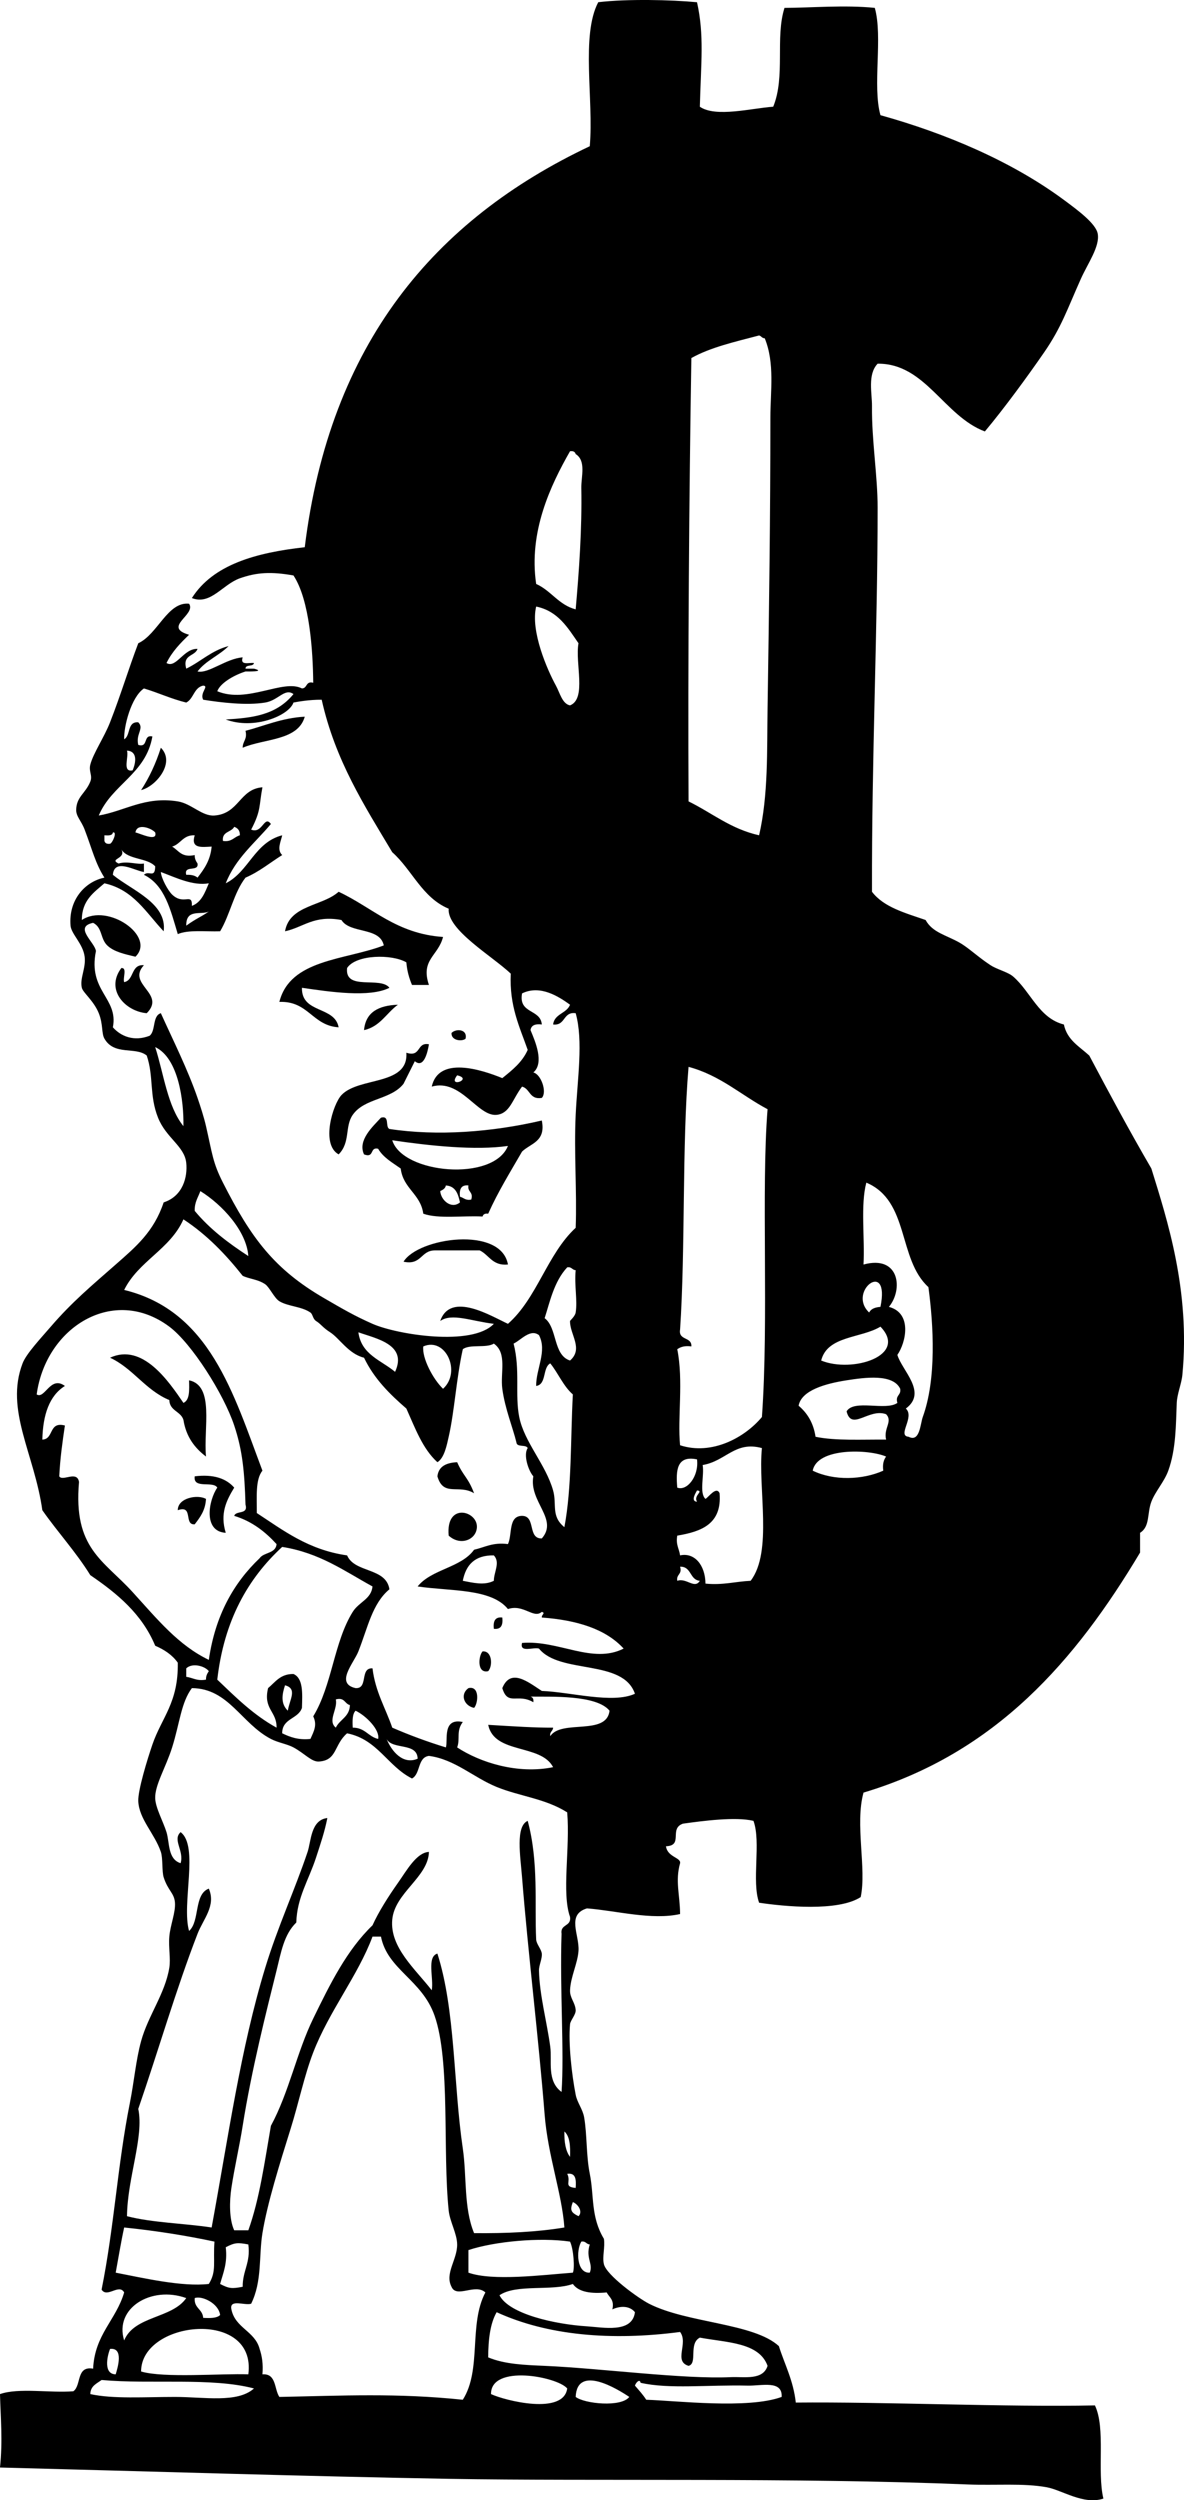 <?xml version="1.0" encoding="iso-8859-1"?>
<!-- Generator: Adobe Illustrator 13.0.2, SVG Export Plug-In . SVG Version: 6.00 Build 14948)  -->
<!DOCTYPE svg PUBLIC "-//W3C//DTD SVG 1.1//EN" "http://www.w3.org/Graphics/SVG/1.1/DTD/svg11.dtd">
<svg version="1.1" id="big_savings_xA0_Image_1_" xmlns="http://www.w3.org/2000/svg" xmlns:xlink="http://www.w3.org/1999/xlink"
	 x="0px" y="0px" width="265.229px" height="559.686px" viewBox="0 0 265.229 559.686"
	 style="enable-background:new 0 0 265.229 559.686;" xml:space="preserve">
<g>
	<path style="fill-rule:evenodd;clip-rule:evenodd;" d="M68.271,160.433c-1.526,5.427-9.051,4.856-13.907,6.954
		c-0.014-1.489,1.089-1.861,0.632-3.793C58.966,162.578,63.24,160.675,68.271,160.433z"/>
	<path style="fill-rule:evenodd;clip-rule:evenodd;" d="M36.032,167.386c3.363,3.339-1.131,8.697-4.425,9.482
		C33.436,174.062,34.915,170.905,36.032,167.386z"/>
	<path style="fill-rule:evenodd;clip-rule:evenodd;" d="M99.247,209.74c-1.064,4.25-5.083,5.055-3.161,10.746
		c-1.264,0-2.529,0-3.793,0c-0.624-1.483-1.108-3.105-1.264-5.057c-3.2-1.884-11.283-1.785-13.275,1.264
		c-0.582,5.217,7.489,1.782,9.482,4.425c-4.419,2.251-13.35,0.913-19.597,0c-0.132,5.822,7.347,4.032,8.218,8.85
		c-5.938-0.384-6.72-5.924-13.275-5.689c2.414-9.597,14.7-9.322,23.39-12.643c-0.871-4.187-7.549-2.565-9.482-5.689
		c-6.203-1.146-8.487,1.627-12.643,2.528c1.042-5.912,8.336-5.571,12.011-8.85C83.474,203.177,88.792,209.027,99.247,209.74z"/>
	<path style="fill-rule:evenodd;clip-rule:evenodd;" d="M32.239,216.062c-3.95,4.305,5.045,6.325,0.632,10.747
		c-4.752-0.384-9.371-5.207-5.689-10.115c1.371-0.106,0.286,2.242,0.632,3.161C30.112,219.413,29.262,215.823,32.239,216.062z"/>
	<path style="fill-rule:evenodd;clip-rule:evenodd;" d="M89.132,224.912c-2.568,1.857-3.967,4.883-7.586,5.689
		C81.906,226.536,84.86,225.064,89.132,224.912z"/>
	<path style="fill-rule:evenodd;clip-rule:evenodd;" d="M104.304,232.497c-0.598,0.656-3.257,0.578-3.161-1.264
		C102.087,230.23,104.747,230.309,104.304,232.497z"/>
	<path style="fill-rule:evenodd;clip-rule:evenodd;" d="M96.086,233.762c-0.318,1.955-1.186,5.452-3.161,3.792
		c-0.832,1.697-1.697,3.36-2.529,5.057c-2.868,3.63-8.722,3.154-11.378,6.954c-1.83,2.617-0.472,6.15-3.161,8.85
		c-4.061-2.267-1.263-11.262,0.632-13.275c3.907-4.149,15.042-2.041,14.54-9.482C94.425,236.736,93.241,233.234,96.086,233.762z"/>
	<path style="fill-rule:evenodd;clip-rule:evenodd;" d="M113.786,283.069c-3.498,0.337-4.188-2.135-6.322-3.161
		c-3.371,0-6.743,0-10.114,0c-3.124,0.037-2.931,3.391-6.954,2.528C93.726,277.02,112.27,274.385,113.786,283.069z"/>
	<path style="fill-rule:evenodd;clip-rule:evenodd;" d="M41.089,314.044c1.461-0.646,1.308-2.906,1.264-5.057
		c5.746,1.207,3.207,10.699,3.793,17.067c-2.513-1.913-4.453-4.396-5.057-8.218c-0.597-1.932-3.076-1.981-3.161-4.425
		c-5.361-2.225-8.097-7.075-13.275-9.482C31.945,300.568,37.798,309.228,41.089,314.044z"/>
	<path style="fill-rule:evenodd;clip-rule:evenodd;" d="M102.407,327.319c1.424,3.227,2.428,3.336,3.793,6.953
		c-3.435-2.106-6.863,0.905-8.218-3.793C98.248,328.217,99.998,327.438,102.407,327.319z"/>
	<path style="fill-rule:evenodd;clip-rule:evenodd;" d="M43.618,330.479c4.31-0.517,7.073,0.514,8.85,2.529
		c-1.734,2.854-3.236,5.796-1.896,10.114c-5.14-0.276-3.838-7.314-1.896-10.114C47.732,331.423,43.207,333.419,43.618,330.479z"/>
	<path style="fill-rule:evenodd;clip-rule:evenodd;" d="M46.146,335.537c-0.143,2.597-1.339,4.14-2.529,5.689
		c-2.512,0.193-0.217-4.419-3.792-3.161C39.813,335.265,44.312,334.486,46.146,335.537z"/>
	<path style="fill-rule:evenodd;clip-rule:evenodd;" d="M100.511,343.755c-0.692-7.516,6.472-5.557,6.322-1.896
		C106.715,344.709,103.103,346.143,100.511,343.755z"/>
	<path style="fill-rule:evenodd;clip-rule:evenodd;" d="M112.521,362.087c0.178,1.653-0.23,2.719-1.896,2.528
		C110.447,362.962,110.856,361.896,112.521,362.087z"/>
	<path style="fill-rule:evenodd;clip-rule:evenodd;" d="M108.097,369.673c2.182-0.207,2.312,3.302,1.264,4.425
		C106.792,374.692,107.17,370.675,108.097,369.673z"/>
	<path style="fill-rule:evenodd;clip-rule:evenodd;" d="M104.936,377.891c2.569-0.594,2.191,3.423,1.264,4.425
		C103.903,381.841,102.998,379.286,104.936,377.891z"/>
	<path style="fill-rule:evenodd;clip-rule:evenodd;" d="M156.14,0.5c1.641,7.378,0.895,13.463,0.632,23.389
		c3.55,2.47,11.65,0.322,16.437,0c2.772-6.795,0.402-15.438,2.528-22.125c5.875-0.013,13.549-0.687,20.229,0
		c1.841,6.588-0.576,17.434,1.265,24.021c14.651,4.083,29.34,10.287,41.089,18.964c3.173,2.343,7.19,5.32,7.586,7.586
		c0.499,2.862-2.209,6.576-3.793,10.114c-3.057,6.832-4.343,10.823-8.218,16.436c-3.728,5.399-8.927,12.508-13.275,17.7
		c-9.2-3.462-13.35-15.282-24.021-15.171c-2.301,2.409-1.234,6.67-1.264,9.482c-0.081,7.725,1.264,15.574,1.264,22.757
		c0,27.545-1.342,55.652-1.264,85.972c2.635,3.476,7.473,4.749,12.011,6.322c1.543,2.812,4.561,3.341,7.585,5.057
		c2.078,1.179,4.118,3.208,6.954,5.057c1.5,0.978,3.889,1.52,5.058,2.528c3.973,3.43,5.78,9.342,11.378,10.747
		c0.726,3.489,3.494,4.934,5.689,6.954c4.529,8.535,9.094,17.035,13.907,25.286c3.576,11.552,8.724,27.277,6.953,46.146
		c-0.19,2.038-1.176,4.259-1.264,6.321c-0.202,4.745-0.134,10.308-1.896,15.172c-0.898,2.479-2.92,4.653-3.793,6.953
		c-0.98,2.582-0.263,5.562-2.528,6.954c0,1.475,0,2.949,0,4.425c-14.427,24.135-32.264,44.857-61.95,53.732
		c-1.966,7.055,0.725,16.987-0.633,23.389c-5.064,3.297-17.193,2.09-22.757,1.265c-1.718-4.813,0.479-13.543-1.265-18.332
		c-4.033-0.956-11.279,0.005-15.804,0.632c-3.202,1.123,0.194,4.916-3.792,5.058c0.31,2.45,3.392,2.505,3.16,3.793
		c-1.129,4.01-0.04,6.973,0,11.378c-6.354,1.434-14.349-0.768-20.86-1.264c-4.642,1.391-1.672,5.888-1.896,9.482
		c-0.177,2.823-1.788,5.853-1.896,8.85c-0.063,1.741,1.132,2.689,1.264,4.425c0.077,1.007-1.186,2.321-1.264,3.161
		c-0.399,4.286,0.369,11.226,1.264,15.804c0.351,1.794,1.576,3.21,1.896,5.057c0.677,3.907,0.43,8.508,1.264,12.644
		c0.992,4.917,0.191,9.635,3.161,14.539c0.3,1.875-0.403,4.019,0,5.689c0.594,2.46,7.686,7.612,10.114,8.85
		c8.589,4.377,23.407,4.296,29.078,9.482c1.319,4.159,3.253,7.704,3.793,12.643c19.418-0.201,47.17,1.04,67.008,0.633
		c2.453,5.132,0.438,14.733,1.896,20.86c-4.429,1.475-9.252-1.898-12.644-2.528c-5.231-0.973-11.716-0.385-17.7-0.633
		c-38.482-1.593-83.769-0.696-116.314-1.264C67.869,554.322,33.395,553.217,0,552.362c0.632-5.989,0.136-11.229,0-16.436
		c4.22-1.469,11.164-0.215,16.436-0.632c1.835-1.326,0.583-5.739,4.425-5.058c0.352-7.655,5.139-10.876,6.954-17.067
		c-1.147-2.056-3.814,1.329-5.057-0.632c2.851-14.204,3.56-27.893,6.322-41.722c0.955-4.781,1.373-9.71,2.528-13.907
		c1.58-5.738,5.375-10.604,6.322-16.437c0.332-2.041-0.21-4.465,0-6.953c0.22-2.604,1.42-5.371,1.264-7.586
		c-0.155-2.207-1.559-2.649-2.529-5.689c-0.418-1.312-0.149-4.272-0.632-5.689c-1.413-4.146-4.895-7.334-5.057-11.378
		c-0.097-2.412,2.032-9.352,3.161-12.644c2.087-6.088,5.844-9.352,5.689-18.332c-1.223-1.728-2.992-2.908-5.058-3.793
		c-2.973-7.141-8.526-11.702-14.539-15.804c-3.223-5.205-7.275-9.581-10.747-14.539c-1.767-12.615-8.416-22.407-4.425-32.871
		c0.822-2.156,4.047-5.579,6.321-8.219c4.731-5.488,8.996-9.038,14.54-13.906c4.558-4.003,8.544-7.34,10.746-13.908
		c4.329-1.404,5.383-5.709,5.057-8.85c-0.389-3.743-4.51-5.563-6.321-10.114c-1.997-5.016-0.925-9.179-2.529-13.907
		c-2.502-2.061-7.253,0.093-9.482-3.793c-0.676-1.179-0.269-3.229-1.264-5.689c-1.135-2.805-3.531-4.578-3.793-5.689
		c-0.499-2.119,0.954-4.352,0.632-6.954c-0.358-2.894-3.005-5.069-3.161-6.954c-0.473-5.714,3.191-9.844,7.586-10.747
		c-2.054-3.27-2.637-6.039-4.425-10.747c-0.764-2.009-1.921-2.931-1.896-4.425c0.048-2.941,2.087-3.664,3.161-6.321
		c0.556-1.376-0.393-2.253,0-3.793c0.647-2.535,3.124-6.148,4.425-9.482c2.45-6.276,4.102-11.854,6.322-17.7
		c4.369-2.018,6.572-9.354,11.378-8.85c1.688,2.489-6.06,5.199,0,6.954c-1.94,1.853-3.807,3.779-5.057,6.321
		c2.163,1.294,3.838-3.307,6.954-3.161c-0.595,1.723-3.435,1.201-2.529,4.425c3.267-1.58,5.64-4.053,9.482-5.057
		c-2.098,2.116-5.15,3.279-6.954,5.689c2.454,0.542,6.372-2.888,10.114-3.161c-0.637,1.901,1.408,1.12,2.529,1.264
		c-0.143,0.911-1.887,0.221-1.896,1.264c0.632,0,1.264,0,1.896,0c2.909,0.754-1.841,0.615-1.896,0.632
		c-2.67,0.841-5.689,2.643-6.322,4.425c6.735,2.811,14.723-2.8,18.964-0.632c1.256-0.008,0.804-1.725,2.529-1.265
		c-0.067-7.014-0.78-18.512-4.425-24.021c-4.989-0.892-8.257-0.696-12.011,0.632c-3.87,1.37-6.568,6.077-10.747,4.425
		c4.744-7.478,14.287-10.156,25.286-11.379c5.616-45.587,29.083-73.325,63.847-89.765c0.908-10.471-2.019-24.776,1.896-32.239
		C140.574-0.278,150.319-0.046,156.14,0.5z M154.875,80.15c-0.513,30.862-0.79,67.951-0.632,99.247
		c5.238,2.558,9.429,6.165,15.804,7.586c2.079-9.03,1.751-18.896,1.896-28.447c0.346-22.663,0.632-43.001,0.632-65.111
		c0-5.804,1.019-12.099-1.264-17.7c-0.635,0.002-0.753-0.512-1.265-0.632C164.713,76.502,159.194,77.727,154.875,80.15z
		 M127.693,101.011c-4.377,7.655-9.306,18.06-7.586,29.711c3.354,1.492,5.016,4.677,8.85,5.689
		c0.751-8.47,1.436-17.933,1.264-27.182c-0.047-2.535,1.133-6.067-1.264-7.586C128.818,101.15,128.428,100.908,127.693,101.011z
		 M124.532,153.479c0.898,1.639,1.415,4.078,3.161,4.425c3.768-1.5,1.086-9.449,1.896-13.907c-2.411-3.49-4.59-7.211-9.482-8.218
		C118.782,141.281,122.625,149.997,124.532,153.479z M41.721,157.272c-3.386-0.828-6.236-2.192-9.482-3.161
		c-2.882,1.973-4.524,8.528-4.425,11.378c1.494-0.824,0.623-4.013,3.161-3.793c1.396,1.387-0.625,2.583,0,5.057
		c2.357,0.672,1-2.371,3.161-1.896c-1.46,8.443-9.09,10.717-12.011,17.7c5.863-1.009,10.314-4.343,17.7-3.161
		c3.082,0.494,5.416,3.364,8.218,3.161c5.532-0.402,5.584-5.918,10.746-6.321c-0.798,4.199-0.265,5.148-2.528,9.482
		c2.561,1.036,2.91-3.345,4.425-1.264c-3.556,4.241-7.925,7.667-10.114,13.275c5.193-2.604,6.436-9.157,12.643-10.747
		c-0.307,1.438-1.254,3.229,0,4.425c-2.721,1.704-5.123,3.727-8.218,5.057c-2.595,3.305-3.471,8.329-5.689,12.011
		c-3.265,0.107-7.134-0.392-9.482,0.632c-1.605-5.348-2.905-11.002-7.586-13.275c1.083-1.091,2.486,0.929,2.528-1.896
		c-1.813-1.979-6.146-1.439-7.585-3.793c1.192,2.126-2.862,2.072-0.632,3.161c2.062-0.621,4.204,0.299,5.689,0
		c0,0.632,0,1.264,0,1.896c-1.94-0.224-6.653-3.203-6.954,0.632c4.152,3.437,12.207,6.331,11.378,12.643
		c-3.907-4.1-6.719-9.295-13.275-10.746c-2.362,2.062-5.054,3.796-5.057,8.218c5.842-3.898,16.655,3.696,12.011,8.218
		c-2.412-0.58-4.839-1.094-6.321-2.529c-1.586-1.535-1.053-3.981-3.161-5.057c-4.42,0.918,0.369,4.323,0.632,6.322
		c-1.842,9.01,5.072,10.449,3.793,17.068c1.795,2.033,4.738,3.242,8.218,1.896c1.43-1.099,0.586-4.471,2.529-5.057
		c2.763,6.117,5.979,12.483,8.218,18.964c0.653,1.89,1.449,4.366,1.896,6.321c1.433,6.263,1.498,8.127,3.793,12.643
		c6.337,12.47,11.524,19.418,22.757,25.917c4.062,2.351,6.639,3.875,10.747,5.689c5.464,2.414,22.346,5.13,27.182,0
		c-5.06-0.597-9.391-2.474-12.011-0.632c2.326-6.777,11.612-0.977,15.172,0.632c6.515-5.706,8.81-15.633,15.171-21.493
		c0.302-8.041-0.399-16.846,0-25.286c0.377-7.976,1.744-16.563,0-22.757c-2.906-0.377-2.21,2.847-5.057,2.528
		c0.305-2.434,3.039-2.439,3.793-4.425c-2.41-1.729-6.635-4.559-10.747-2.529c-0.84,4.633,4.147,3.438,4.425,6.954
		c-1.441-0.177-2.376,0.152-2.528,1.264c1.015,2.44,3.157,7.312,0.632,9.482c1.746,0.393,3.125,4.419,1.896,5.689
		c-2.785,0.467-2.589-2.046-4.425-2.529c-2.193,2.894-2.716,6.015-5.689,6.322c-4.265,0.44-8.042-8.167-14.54-6.322
		c1.523-6.901,11.111-3.809,15.804-1.896c2.215-1.789,4.462-3.545,5.689-6.321c-1.801-5.152-4.131-9.777-3.793-17.068
		c-4.138-3.925-14.325-9.816-13.907-14.54c-5.955-2.473-8.182-8.675-12.643-12.643c-6.224-10.422-12.771-20.521-15.804-34.136
		c-2.787-0.026-5.434,0.463-6.321,0.632c-1.018,2.954-8.829,6.164-15.172,3.793c5.87-0.358,11.283-0.915,15.172-5.689
		c-1.948-1.414-3.391,1.412-6.322,1.896c-4.208,0.695-10.013-0.004-13.907-0.632c-0.82-1.568,1.411-3.067,0-3.161
		C43.426,153.919,43.4,156.422,41.721,157.272z M28.446,168.019c0.46,1.436-1.139,4.932,1.264,4.425
		C30.467,170.679,30.844,168.187,28.446,168.019z M30.343,186.351c1.002,0.18,5.019,2.214,4.425,0
		C33.954,185.391,30.663,184.156,30.343,186.351z M49.939,188.247c1.988,0.303,2.471-0.9,3.793-1.264
		c0.034-1.088-0.487-1.621-1.265-1.896C51.833,186.348,49.673,186.084,49.939,188.247z M23.389,186.983c0,0.421,0,0.843,0,1.264
		c0.14,0.493,0.529,0.735,1.264,0.632c0.576-0.171,1.679-2.799,0.632-2.528C25.179,187.087,24.286,187.037,23.389,186.983z
		 M38.561,189.511c1.462,0.856,2.095,2.542,5.057,1.896c-0.027,0.87,0.298,1.388,0.632,1.896c0.312,1.998-3.137,0.234-2.529,2.529
		c1.101-0.048,1.966,0.141,2.529,0.632c1.467-1.904,2.882-3.861,3.161-6.954c-2.217,0.11-4.737,0.523-3.793-2.528
		C40.978,186.872,40.52,188.942,38.561,189.511z M38.561,200.258c2.623,2.497,4.53-0.554,4.425,2.528
		c2.149-0.801,2.916-2.984,3.792-5.057c-3.54,0.627-7.319-1.248-10.746-2.529C36.114,196.618,37.64,199.381,38.561,200.258z
		 M41.721,207.211c2.373-1.697,3.134-1.838,5.057-3.161C45.002,204.895,41.663,203.333,41.721,207.211z M41.089,252.094
		c0.115-5.658-1.126-15.263-6.322-17.7C36.706,240.462,37.517,247.659,41.089,252.094z M152.347,297.608
		c-0.437,2.544,2.662,1.552,2.528,3.793c-1.466-0.202-2.427,0.102-3.16,0.632c1.428,7.104,0.019,15.364,0.632,21.493
		c7.101,2.31,14.488-1.701,18.332-6.321c1.558-21.77-0.18-50.909,1.265-68.904c-5.923-3.138-10.552-7.569-17.7-9.482
		C152.761,256.339,153.555,279.372,152.347,297.608z M102.407,240.715C100.119,243.701,106.108,241.556,102.407,240.715
		L102.407,240.715z M193.437,283.069c8.079-2.199,8.924,5.581,5.689,9.481c5.308,1.407,3.793,8.023,1.896,10.747
		c1.014,3.499,6.812,8.383,1.896,12.011c2.082,1.933-2.043,6.089,0.632,6.321c2.511,1.292,2.598-2.878,3.16-4.425
		c3.095-8.507,2.414-20.543,1.265-29.079c-6.908-6.298-4.194-19.282-13.907-23.389C192.742,269.731,193.75,277.062,193.437,283.069z
		 M43.618,271.058c3.334,4.041,7.54,7.21,12.011,10.115c-0.398-5.561-5.777-11.459-10.747-14.54
		C44.391,268.038,43.554,269.098,43.618,271.058z M118.843,379.787c0.493,0.14,0.735,0.529,0.632,1.265
		c-3.545-2.109-5.71,0.947-6.954-3.161c1.877-4.581,5.792-1.349,8.85,0.632c6.526,0.248,15.834,2.918,20.861,0.633
		c-2.676-7.859-16.784-4.288-21.493-10.114c-1.303-0.383-4.392,1.02-3.793-1.265c8.223-0.679,15.742,4.8,22.757,1.265
		c-4.027-4.401-10.482-6.376-18.333-6.954c-0.064-0.709,0.919-0.984,0-1.264c-1.873,1.625-4.064-1.809-7.585-0.633
		c-3.771-4.658-12.892-3.966-20.229-5.057c3.083-3.871,9.733-4.175,12.643-8.219c2.407-0.543,4.188-1.711,7.586-1.264
		c1.018-2.144,0.022-6.299,3.161-6.321c3.152,0.009,1.175,5.146,4.425,5.057c3.795-4.332-2.932-8.211-1.896-13.907
		c-1.142-1.296-2.283-4.841-1.264-6.321c-0.388-0.876-2.434-0.095-2.528-1.265c-0.797-3.314-2.562-7.516-3.161-12.011
		c-0.478-3.582,1.145-7.969-1.896-10.114c-1.665,1.075-5.415,0.063-6.953,1.265c-1.436,6.44-1.884,14.045-3.161,19.597
		c-0.407,1.77-0.956,4.756-2.528,5.689c-3.322-2.999-4.992-7.651-6.954-12.011c-3.73-3.224-7.23-6.677-9.482-11.379
		c-3.483-0.854-5.51-4.366-7.585-5.689c-1.729-1.103-1.961-1.763-3.161-2.528c-0.743-0.475-0.727-1.523-1.264-1.896
		c-2.007-1.392-4.991-1.342-6.954-2.528c-1.129-0.684-2.214-3.133-3.161-3.793c-1.606-1.122-3.494-1.158-5.057-1.896
		c-3.821-4.818-8.053-9.226-13.275-12.643c-2.973,6.719-10.064,9.322-13.275,15.803c19.159,4.653,24.463,23.159,30.975,40.458
		c-1.614,1.967-1.234,5.929-1.264,9.481c5.989,3.915,11.56,8.248,20.229,9.482c1.707,3.982,8.719,2.659,9.482,7.586
		c-3.851,3.201-4.839,8.562-6.954,13.907c-1.048,2.649-5.266,7.172-0.632,8.218c2.92,0.181,0.873-4.605,3.793-4.425
		c0.637,5.263,2.92,8.879,4.425,13.275c3.818,1.659,7.82,3.137,12.011,4.425c0.521-1.524-0.892-6.683,3.793-5.689
		c-1.546,2.043-0.535,3.772-1.265,5.689c5.087,3.338,13.469,6.052,21.493,4.425c-2.725-5.282-13.172-2.842-14.54-9.482
		c6.108,0.364,10.313,0.651,14.54,0.633c-0.035,0.808-0.811,0.875-0.632,1.896c2.515-3.806,12.618-0.024,13.275-5.688
		C133.616,379.338,123.208,379.854,118.843,379.787z M122.004,295.079c2.893,2.164,1.857,8.257,5.689,9.482
		c3.062-2.658-0.07-5.846,0-8.85c0.002-0.097,1.132-1.059,1.264-1.896c0.434-2.746-0.321-5.951,0-9.482
		c-0.808-0.034-0.875-0.811-1.896-0.632C124.078,286.894,123.146,291.578,122.004,295.079z M194.7,293.815
		c0.416-0.849,1.352-1.178,2.529-1.265C199.473,281.677,189.682,289.047,194.7,293.815z M63.214,346.283
		c-7.677,7.073-13.03,16.471-14.54,29.711c4.099,3.909,8.105,7.909,13.275,10.747c0.09-3.673-3.042-4.123-1.896-8.851
		c1.617-1.333,2.711-3.188,5.689-3.161c2.201,0.96,2.002,4.319,1.896,7.586c-0.834,2.537-4.445,2.298-4.425,5.689
		c1.713,0.815,3.51,1.547,6.321,1.265c0.803-1.764,1.559-3.123,0.632-5.058c4.241-6.946,4.616-16.607,8.85-23.389
		c1.4-2.243,4.16-2.844,4.425-5.689C77.182,351.701,71.589,347.601,63.214,346.283z M58.157,348.812
		c0.945-1.372,3.626-1.009,3.793-3.16c-2.521-2.748-5.449-5.087-9.482-6.321c0.396-1.289,3.194-0.178,2.529-2.529
		c-0.224-7.285-0.657-12.084-2.529-17.699c-2.353-7.058-9.543-18.397-14.539-22.126c-12.512-9.337-27.676,0.138-29.711,15.172
		c1.835,1.151,3.065-4.313,6.321-1.896c-3.504,2.186-4.921,6.457-5.057,12.011c2.645-0.095,1.354-4.125,5.057-3.16
		c-0.546,3.668-1.071,7.357-1.264,11.378c0.747,1.217,4.001-1.377,4.425,1.265c-1.316,14.898,5.479,17.481,12.011,24.653
		c5.625,6.177,10.25,11.894,17.068,15.172C48.212,361.625,52.33,354.363,58.157,348.812z M183.954,304.562
		c6.941,2.846,19.558-1.065,13.275-7.586C192.906,299.606,185.326,298.98,183.954,304.562z M88.5,307.091
		c2.85-6.13-4.271-7.442-8.218-8.851C80.943,303.269,85.404,304.497,88.5,307.091z M115.05,300.769
		c1.525,5.913,0.264,11.449,1.264,16.437c1.131,5.636,5.944,10.6,7.586,16.436c0.89,3.163-0.531,5.743,2.528,8.218
		c1.685-8.852,1.36-19.712,1.896-29.711c-2.14-1.863-3.267-4.74-5.057-6.953c-1.781,0.958-0.77,4.709-3.161,5.057
		c-0.055-3.797,2.516-7.801,0.632-11.379C118.777,297.372,116.715,299.995,115.05,300.769z M94.822,301.401
		c-0.324,2.602,2.204,7.364,4.425,9.481C103.411,307.112,99.835,299.228,94.822,301.401z M189.644,308.987
		c-4.707,0.736-10.111,2.22-10.747,5.688c1.942,1.64,3.328,3.837,3.793,6.954c4.54,0.938,10.378,0.58,15.804,0.632
		c-0.614-2.589,1.564-4.05,0-5.689c-3.892-1.396-7.73,3.861-8.85-0.632c1.646-2.778,8.807-0.044,11.379-1.896
		c-0.522-1.787,0.891-1.638,0.632-3.161C200.043,307.505,193.836,308.33,189.644,308.987z M157.404,327.951
		c0.403,2.336-0.819,6.297,0.632,7.586c0.711-0.416,2.45-2.931,3.161-1.265c0.557,6.878-4.063,8.58-9.482,9.482
		c-0.366,2.052,0.431,2.94,0.632,4.425c3.182-0.699,5.634,2.098,5.689,6.321c3.963,0.382,6.687-0.478,10.114-0.632
		c4.979-6.488,1.616-20.672,2.528-29.711C164.638,322.521,162.638,327.07,157.404,327.951z M182.058,329.216
		c4.738,2.307,11.195,2.064,15.804,0c-0.202-1.467,0.102-2.428,0.632-3.161C194.61,324.379,183.055,324.003,182.058,329.216z
		 M151.715,333.009c2.156,0.838,4.886-2.508,4.425-6.322C151.62,325.749,151.366,329.077,151.715,333.009z M156.14,336.169
		c-0.868-1.44,1.63-2.376,0-2.528C155.955,334.028,154.567,336.074,156.14,336.169z M103.672,353.869
		c2.32,0.439,4.806,1.091,6.953,0c0.006-1.969,1.495-4.119,0-5.689C106.333,348.103,104.357,350.34,103.672,353.869z
		 M151.715,353.869c2.054-0.729,3.889,1.931,5.057,0c-2.321-0.206-1.824-3.232-4.425-3.161
		C152.869,352.495,151.456,352.346,151.715,353.869z M41.721,373.466c0,0.632,0,1.264,0,1.896c1.484,0.201,2.373,0.998,4.425,0.632
		c-0.027-0.87,0.298-1.388,0.632-1.896C45.931,372.971,43.12,372.143,41.721,373.466z M64.479,382.948
		c0.368-2.458,2.232-4.936-0.632-5.689C63.148,379.382,62.861,381.389,64.479,382.948z M71.432,394.326
		c-1.644,0.102-3.172-1.795-5.689-3.16c-1.388-0.754-3.469-1.067-5.058-1.896c-6.667-3.479-9.468-11.313-17.7-11.379
		c-2.417,3.211-2.728,7.898-4.425,13.275c-1.431,4.531-3.878,8.404-3.793,11.378c0.062,2.153,1.807,5.249,2.529,7.586
		c0.727,2.355,0.248,6.042,3.161,6.954c0.844-2.776-1.891-5.225,0-6.954c4.165,3.147,0.165,16.041,1.896,22.125
		c2.462-2.174,1.044-8.227,4.425-9.482c1.653,3.857-1.241,6.79-2.528,10.115c-4.82,12.452-8.752,26.07-13.275,39.192
		c1.311,6.302-2.416,15.31-2.529,24.021c5.687,1.478,12.745,1.584,18.964,2.529c3.803-20.64,6.48-40.015,12.011-58.158
		c2.793-9.163,6.652-17.487,9.482-25.918c0.797-2.376,0.693-7.147,4.425-7.585c-0.555,2.932-1.574,5.923-2.529,8.85
		c-1.667,5.115-4.26,8.896-4.425,14.539c-2.776,2.703-3.4,6.633-4.425,10.747c-2.223,8.922-5.583,22.158-7.586,34.768
		c-0.747,4.703-1.842,9.385-2.528,13.907c-0.449,2.957-0.515,7.043,0.632,9.482c1.054,0,2.107,0,3.161,0
		c2.51-6.973,3.654-15.311,5.057-23.39c4.08-7.539,5.776-16.423,9.482-24.021c3.795-7.78,7.528-15.328,13.275-20.86
		c1.372-3.02,3.553-6.465,5.689-9.482c1.956-2.763,4.149-6.81,6.954-6.954c-0.146,5.654-7.669,9.123-8.218,15.172
		c-0.563,6.208,5.187,11.064,8.85,15.804c0.481-2.68-1.165-7.486,1.265-8.218c4.039,12.621,3.565,29.148,5.689,43.618
		c0.917,6.251,0.179,13.294,2.528,18.964c7.231,0.067,14.086-0.243,20.229-1.264c-0.542-7.616-3.696-16.053-4.425-25.286
		c-1.345-17.034-3.749-36.53-5.057-53.101c-0.378-4.785-1.501-11.41,1.264-12.643c2.488,9.138,1.517,18.738,1.896,26.55
		c0.051,1.044,1.152,2.146,1.264,3.161c0.124,1.119-0.658,2.632-0.632,3.793c0.121,5.521,1.767,11.445,2.528,17.067
		c0.428,3.162-0.826,7.67,2.529,10.114c0.627-9.017-0.412-22.936,0-35.399c-0.342-2.239,2.238-1.555,1.896-3.793
		c-1.899-5.331,0.044-15.329-0.632-23.39c-4.883-3.098-10.689-3.599-15.804-5.689c-5.23-2.138-9.373-6.194-15.171-6.953
		c-2.601,0.349-1.846,4.054-3.793,5.057c-5.477-2.74-7.688-8.748-14.539-10.114C74.771,390.567,75.574,394.071,71.432,394.326z
		 M75.225,386.741c0.879-1.86,3.087-2.393,3.161-5.058c-1.206-0.27-1.144-1.807-3.161-1.265
		C75.704,382.626,73.312,385.192,75.225,386.741z M79.018,386.741c2.756-0.018,3.462,2.016,5.689,2.528
		c0.456-1.96-2.65-5.183-5.057-6.321C78.922,383.695,78.935,385.183,79.018,386.741z M93.557,393.694
		c-0.078-3.715-5.669-1.916-6.954-4.425C87.689,391.991,90.25,395.122,93.557,393.694z M70.168,459.438
		c-1.984,5.134-3.256,11.31-5.057,17.067c-2.48,7.928-5.231,16.715-6.322,23.39c-0.834,5.111-0.031,10.759-2.528,15.804
		c-1.436,0.461-4.932-1.139-4.425,1.265c0.854,4.202,5.271,4.843,6.321,8.85c0.532,1.575,0.828,3.387,0.632,5.689
		c3.168-0.218,2.606,3.294,3.793,5.058c14.17-0.276,26.336-0.91,41.09,0.632c4.284-6.73,1.266-16.863,5.057-24.021
		c-2.253-2.096-6.468,1.381-7.585-1.265c-1.562-3,1.3-6.076,1.264-9.482c-0.025-2.413-1.639-5.101-1.896-7.585
		c-1.386-13.359,0.416-33.389-3.161-43.618c-2.827-8.086-10.537-10.288-12.011-17.7c-0.632,0-1.264,0-1.896,0
		C80.173,442.271,73.753,450.16,70.168,459.438z M127.693,482.827c0.098-2.416-0.033-4.604-1.265-5.689
		C126.382,479.502,126.695,481.507,127.693,482.827z M128.958,489.78c0.125-1.811,0.079-3.45-1.896-3.16
		C128.017,488.448,126.137,489.501,128.958,489.78z M129.59,496.102c1.008-0.949-0.018-2.661-1.265-3.16
		C127.604,494.795,127.953,495.289,129.59,496.102z M27.814,498.631c-0.717,3.286-1.268,6.739-1.896,10.114
		c6.225,1.199,14.839,3.214,20.86,2.528c1.78-2.871,0.926-4.838,1.265-9.482C41.616,500.422,34.884,499.357,27.814,498.631z
		 M104.936,503.688c0,1.686,0,3.371,0,5.058c5.424,1.924,16.43,0.531,23.389,0c0.457-0.918,0.163-5.311-0.632-6.954
		C120.957,500.806,110.825,501.735,104.936,503.688z M50.571,503.056c0.421,3.582-0.577,5.744-1.264,8.218
		c2.013,1.052,2.646,1.081,5.057,0.632c-0.039-3.621,1.807-5.356,1.264-9.482C53.217,501.975,52.584,502.003,50.571,503.056z
		 M132.118,508.745c0.816-2.034-0.982-3.229,0-6.322c-0.809-0.034-0.875-0.81-1.896-0.632
		C129.042,503.754,129.152,508.921,132.118,508.745z M128.325,511.273c-4.65,1.671-12.694-0.051-16.436,2.528
		c2.124,4.184,12.321,6.496,19.597,6.954c3.544,0.223,10.166,1.617,10.746-3.161c-1.144-1.423-3.192-1.488-5.057-0.632
		c0.5-2.187-0.703-2.669-1.265-3.793C132.429,513.492,129.635,513.124,128.325,511.273z M27.814,523.916
		c2.259-5.537,10.721-4.872,13.907-9.482C33.879,511.607,25.551,516.68,27.814,523.916z M43.618,514.434
		c-0.183,2.29,1.77,2.445,1.896,4.426c1.559,0.083,3.046,0.096,3.793-0.633C48.982,515.578,45.178,513.83,43.618,514.434z
		 M111.257,517.595c-1.465,2.539-1.877,6.131-1.896,10.114c3.725,1.551,8.187,1.7,12.643,1.896
		c12.765,0.561,31.046,3.023,41.722,2.528c2.965-0.137,7.184,0.775,8.218-2.528c-1.894-5.271-9.134-5.194-15.172-6.321
		c-2.597,1.337-0.425,5.787-2.528,6.321c-3.424-1.033,0.02-5.044-1.896-7.586C136.854,524.048,122.583,522.792,111.257,517.595z
		 M31.607,530.87c5.126,1.51,18.021,0.41,24.021,0.632C57.549,516.711,31.583,519.447,31.607,530.87z M25.918,531.502
		c0.454-1.511,1.837-6.031-1.265-5.689C23.955,527.567,23.186,531.474,25.918,531.502z M109.993,535.927
		c3.19,1.479,16.259,4.755,17.068-1.264C124.838,532.008,109.91,529.192,109.993,535.927z M22.757,532.767
		c-1.083,0.812-2.485,1.307-2.528,3.16c5.178,1.126,12.189,0.633,18.964,0.633c6.545,0,14,1.432,17.7-1.896
		C47.388,532.156,33.762,533.771,22.757,532.767z M128.958,536.56c1.977,1.539,10.199,2.369,12.01,0
		C138.415,534.845,129.263,529.195,128.958,536.56z M167.519,534.03c-9.058-0.207-17.621,0.821-24.021-0.632
		c-0.151-0.97-1.041-0.093-1.265,0.632c0.876,1.021,1.791,2.002,2.528,3.161c6.688,0.207,22.775,2.139,30.344-0.632
		C175.31,532.746,170.629,534.102,167.519,534.03z"/>
	<path style="fill-rule:evenodd;clip-rule:evenodd;" d="M85.339,250.197c2.041-0.565,0.888,2.062,1.896,2.528
		c10.784,1.631,22.974,0.704,34.136-1.896c0.96,4.753-2.492,5.093-4.425,6.954c-2.62,4.544-5.369,8.959-7.586,13.907
		c-0.735-0.103-1.125,0.139-1.264,0.632c-4.4-0.236-9.854,0.583-13.275-0.632c-0.61-4.448-4.514-5.601-5.057-10.114
		c-1.844-1.317-3.896-2.426-5.058-4.425c-1.947-0.473-0.771,2.18-3.161,1.264C80.065,255.239,83.55,252.15,85.339,250.197z
		 M113.786,256.519c-7.272,1.056-17.471-0.021-25.918-1.264C90.187,262.76,110.524,264.617,113.786,256.519z M105.568,268.529
		c0.522-1.787-0.891-1.638-0.632-3.161c-1.666-0.19-2.075,0.875-1.896,2.529C103.894,268.096,104.247,268.797,105.568,268.529z
		 M99.879,265.369c-0.134,0.709-0.702,0.984-1.265,1.264c0.166,2.108,2.534,4.104,4.425,2.529
		C102.633,267.25,102.052,265.514,99.879,265.369z"/>
</g>
</svg>
